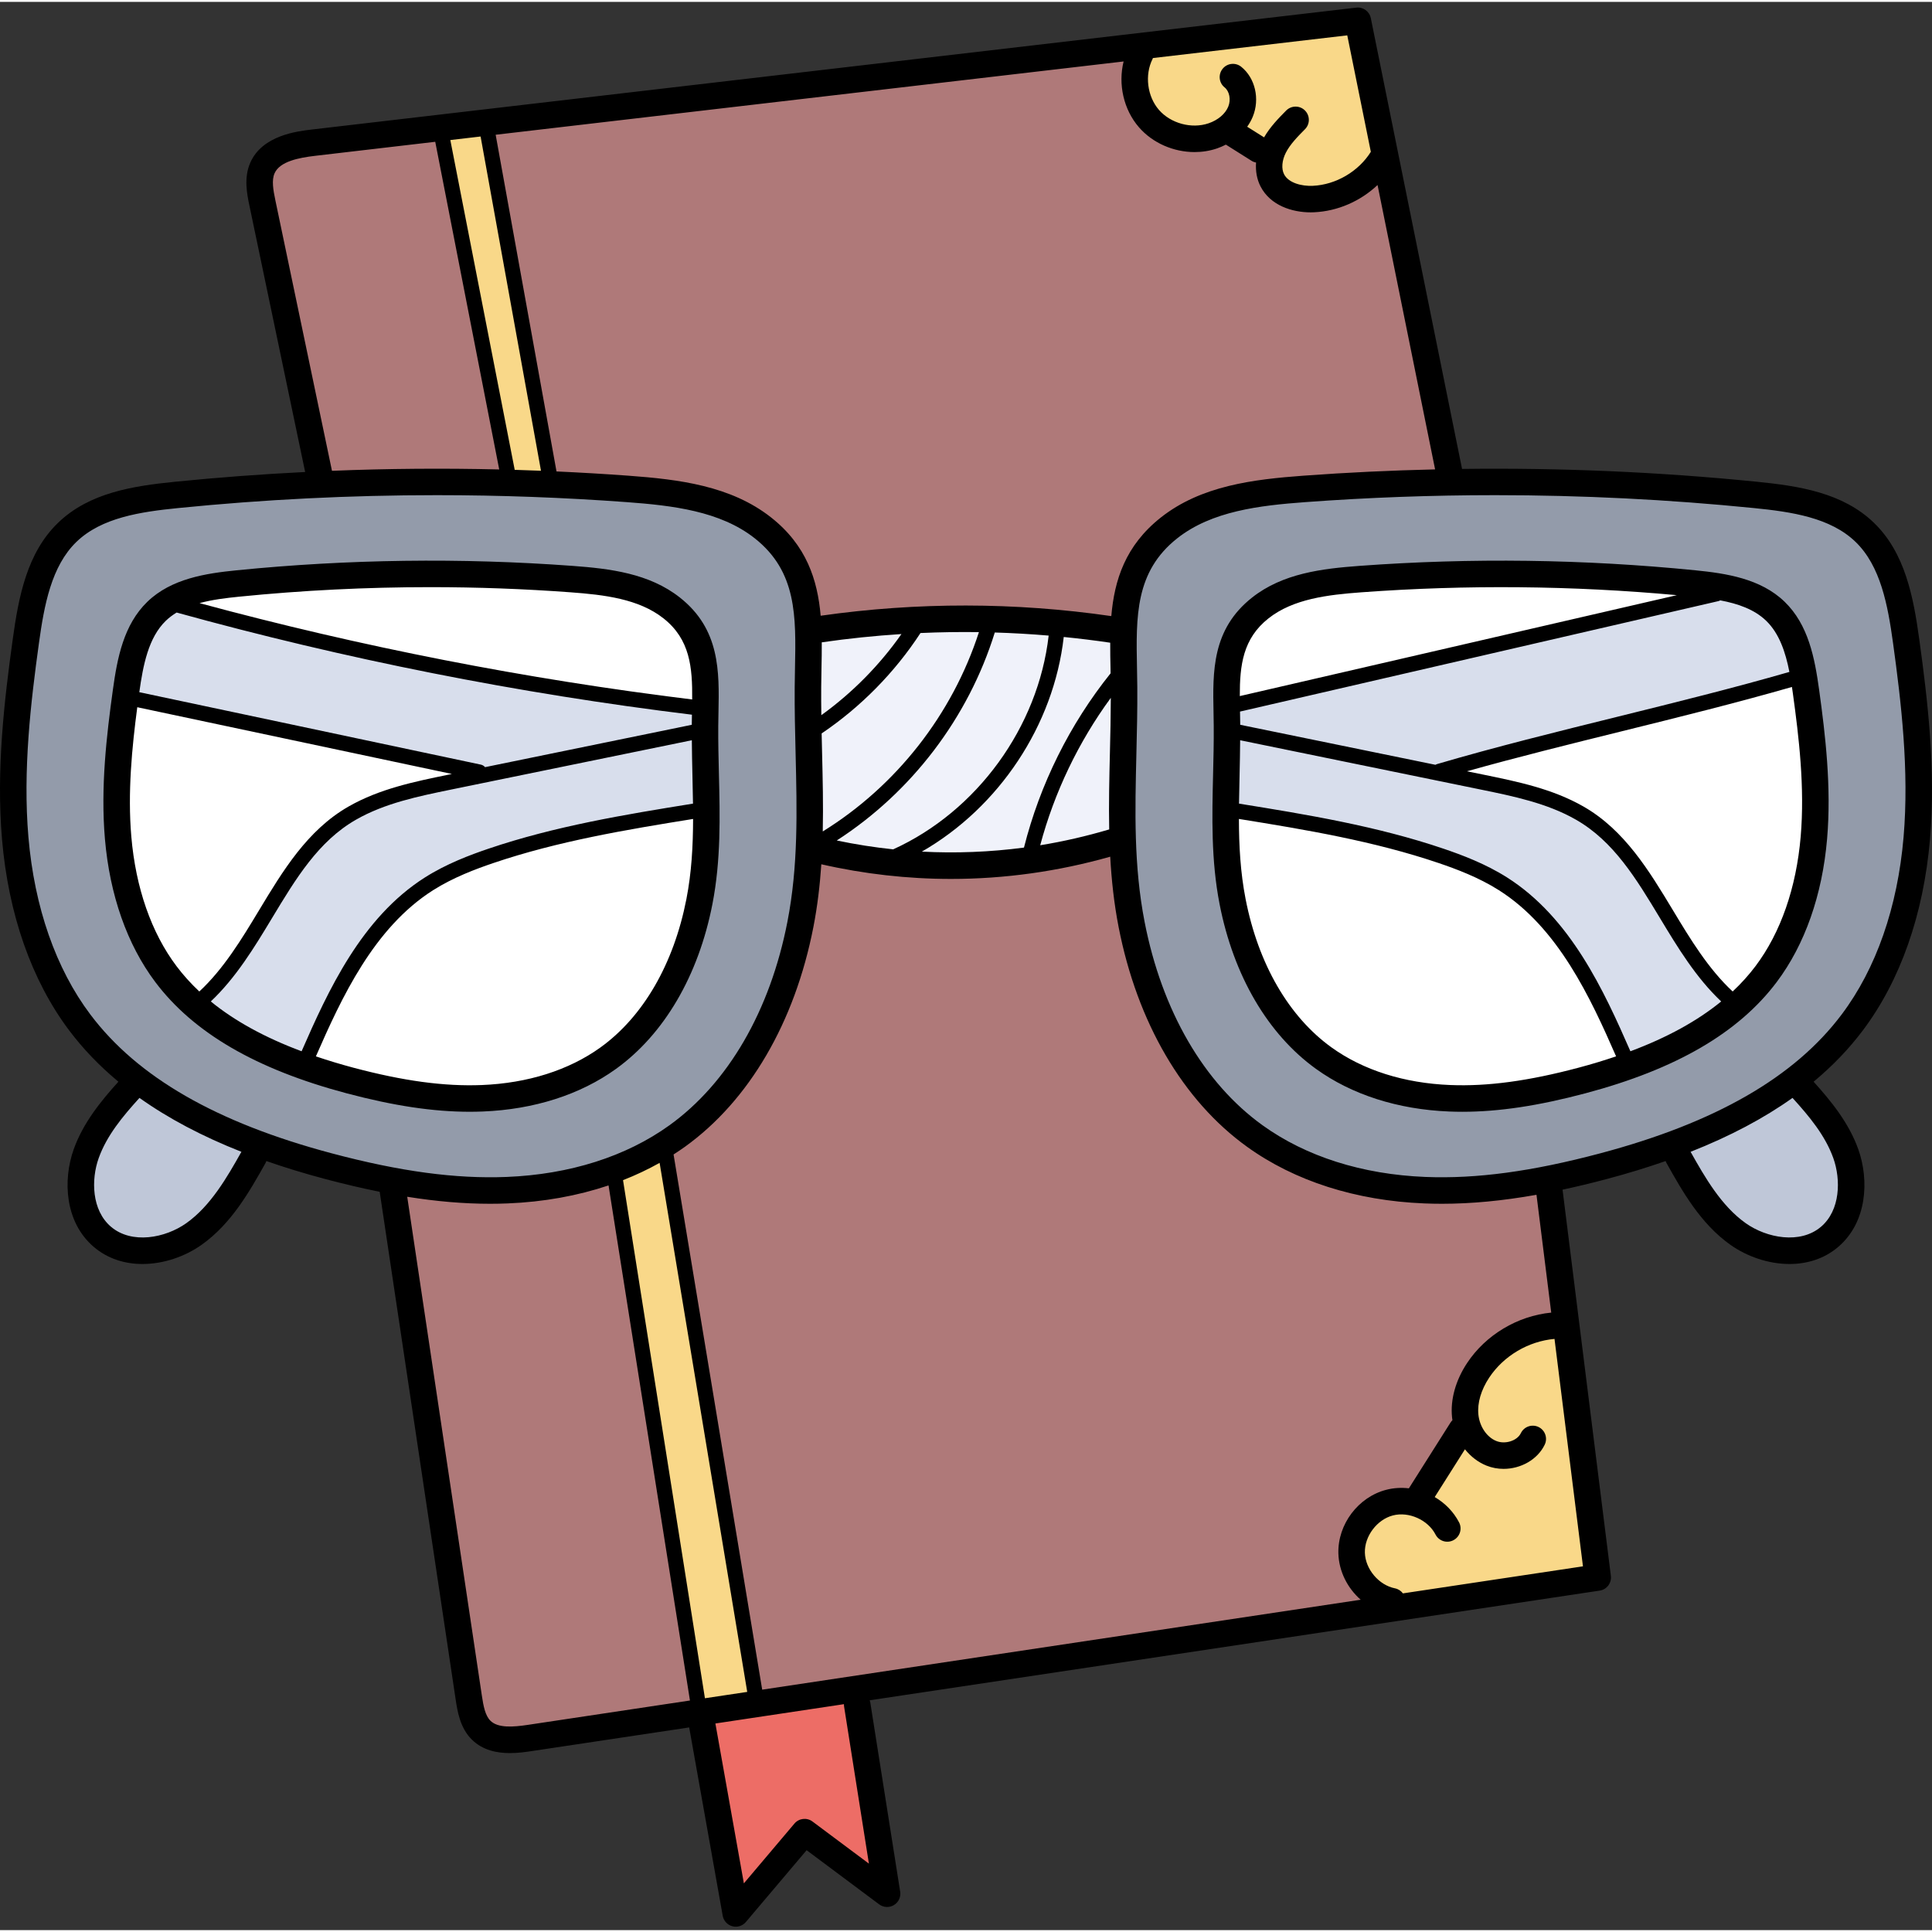 <svg xmlns="http://www.w3.org/2000/svg" height="511pt" version="1.1" viewBox="0 -1 511.999 511" width="511pt">
<rect x="0" y="-1" width="511.999" height="511" fill="#333333" stroke="none"/>
<g id="surface1">
<path d="M 297.219 168.84 L 297.23 166.242 L 294.66 165.859 C 290.668 165.266 286.477 164.746 282.207 164.32 L 281.242 164.223 L 281.242 164.203 L 280.051 164.105 L 279.262 164.027 L 279.262 164.039 L 278.16 163.945 C 273.238 163.531 268.379 163.254 263.719 163.117 L 263.523 163.109 L 263.535 163.07 L 259.469 163.016 C 258.258 163 257.047 162.992 255.832 162.992 C 252.195 162.992 248.516 163.074 244.871 163.223 L 244.934 163.133 L 238.699 163.531 C 231.562 163.988 224.383 164.734 217.348 165.758 L 214.77 166.133 L 214.781 168.738 C 214.793 171.105 214.75 173.469 214.703 175.68 C 214.672 177.324 214.641 178.965 214.633 180.613 C 214.609 183.281 214.637 185.875 214.66 188.062 L 214.73 193.836 L 214.762 193.812 L 214.863 198.062 C 215.012 204.07 215.195 211.551 215.043 218.781 L 214.973 222.043 L 213.996 222.672 L 214.953 222.875 L 214.922 224.305 L 216.656 223.234 L 221.133 224.172 C 225.5 225.09 229.992 225.812 234.512 226.348 L 233.98 226.652 L 244.145 227.184 C 246.766 227.32 249.426 227.387 252.043 227.387 C 258.574 227.387 265.152 226.957 271.602 226.109 L 271.574 226.203 L 276.152 225.457 C 282.332 224.453 288.605 223.016 294.801 221.184 L 296.996 220.535 L 296.949 218.246 C 296.812 211.668 296.969 205.051 297.125 198.656 L 297.156 197.258 C 297.262 192.75 297.367 188.094 297.379 183.445 L 297.398 174.242 L 297.273 174.414 C 297.238 172.605 297.211 170.723 297.219 168.84 Z M 297.219 168.84 " style=" stroke:none;fill-rule:nonzero;fill:rgb(94.118%,94.902%,98.039%);fill-opacity:1;" />
<path d="M 470.133 160.848 C 466.941 157.77 462.59 155.801 456.43 154.656 L 455.391 154.465 L 454.539 154.922 L 325.621 184.691 L 325.621 187.078 L 325.625 187.441 C 325.645 188.488 325.66 189.547 325.672 190.605 L 325.676 191.098 L 325.648 194.648 C 325.633 197.301 325.586 200.129 325.5 203.809 L 325.492 204.211 C 325.434 206.645 325.379 209.051 325.348 211.43 L 325.316 214.02 L 327.875 214.43 C 344.695 217.137 363.766 220.207 381.613 226.27 C 386.289 227.855 392.352 230.117 397.773 233.562 C 414.355 244.078 423.004 263.859 429.32 278.301 L 430.461 280.902 L 433.121 279.91 C 443.227 276.133 451.379 271.656 458.035 266.223 L 460.684 264.059 L 458.199 261.715 C 451.766 255.648 447.047 247.824 442.477 240.254 C 435.961 229.441 429.805 219.23 419.141 213.121 C 411.059 208.504 401.91 206.625 393.062 204.809 L 384.508 203.055 C 399.188 198.824 415.285 194.84 429.609 191.301 C 443.926 187.762 460.152 183.75 475.043 179.449 L 477.684 178.688 L 477.152 175.988 C 476.207 171.184 474.551 165.125 470.133 160.848 Z M 470.133 160.848 " style=" stroke:none;fill-rule:nonzero;fill:rgb(84.706%,87.059%,92.549%);fill-opacity:1;" />
<path d="M 186.508 204.219 L 186.5 203.805 C 186.414 200.125 186.367 197.301 186.348 194.648 L 186.324 191.035 L 186.332 190.609 C 186.34 189.73 186.348 188.855 186.367 187.977 L 186.434 185.258 L 183.734 184.93 C 137.887 179.328 92.09 170.246 47.609 157.934 L 46.355 157.59 L 45.246 158.27 C 43.949 159.059 42.848 159.906 41.867 160.848 C 36.504 166.027 34.969 174.234 33.949 181.523 L 33.562 184.293 L 124.711 203.625 L 118.938 204.809 C 110.09 206.625 100.941 208.504 92.859 213.125 C 82.195 219.23 76.043 229.441 69.523 240.258 C 64.957 247.824 60.23 255.652 53.812 261.715 L 51.332 264.059 L 53.973 266.219 C 60.527 271.578 68.906 276.184 78.883 279.91 L 81.543 280.902 L 82.68 278.301 C 88.996 263.859 97.648 244.078 114.227 233.562 C 119.672 230.113 125.723 227.852 130.387 226.27 C 148.238 220.207 167.305 217.137 184.129 214.43 L 186.684 214.02 L 186.652 211.43 C 186.621 209.055 186.562 206.652 186.508 204.219 Z M 186.508 204.219 " style=" stroke:none;fill-rule:nonzero;fill:rgb(84.706%,87.059%,92.549%);fill-opacity:1;" />
<path d="M 493.824 139.938 C 486.457 132.828 475.59 131.203 465.086 130.152 C 442.348 127.879 419.188 126.727 396.258 126.727 C 379.395 126.727 362.395 127.348 345.727 128.574 C 333.078 129.512 319.91 131.07 310.129 138.793 C 297.77 148.555 298.035 161.719 298.32 175.648 L 298.328 176.086 C 298.355 177.594 298.383 179.105 298.398 180.609 C 298.441 186.598 298.293 192.699 298.16 198.086 C 297.785 213.582 297.434 228.223 300.387 243.391 C 305.121 267.684 316.645 287.484 332.824 299.141 C 344.809 307.773 360.297 312.703 377.621 313.395 C 379.098 313.453 380.605 313.484 382.105 313.484 C 394.754 313.484 408.336 311.438 424.84 307.047 C 456.07 298.746 477.539 286.348 490.469 269.141 C 499.934 256.543 505.809 239.754 507.457 220.594 C 509.004 202.559 506.812 184.246 504.641 168.5 C 503.191 157.938 501.164 147.035 493.824 139.938 Z M 481.211 220.539 C 479.98 234.879 475.566 247.469 468.449 256.945 C 458.746 269.848 442.695 279.137 419.379 285.336 C 407.094 288.605 396.973 290.125 387.527 290.125 C 386.316 290.125 385.219 290.105 384.156 290.059 C 371.168 289.543 359.531 285.836 350.512 279.34 C 338.355 270.586 329.699 255.734 326.145 237.523 C 323.938 226.184 324.211 214.797 324.48 203.777 L 324.492 203.16 C 324.59 199.141 324.688 194.988 324.648 190.895 C 324.648 189.957 324.633 189.02 324.613 188.086 L 324.598 187.215 C 324.383 176.664 324.184 166.703 333.68 159.211 C 341.133 153.324 351.027 152.152 360.52 151.457 C 372.906 150.543 385.527 150.082 398.027 150.082 C 415.031 150.082 432.195 150.934 449.043 152.621 C 456.621 153.379 465.184 154.648 470.844 160.113 C 476.477 165.555 478.02 173.797 479.117 181.777 C 480.734 193.469 482.363 207.074 481.211 220.539 Z M 481.211 220.539 " style=" stroke:none;fill-rule:nonzero;fill:rgb(57.647%,60.784%,66.667%);fill-opacity:1;" />
<path d="M 213.598 180.625 C 213.617 179.105 213.645 177.594 213.672 176.082 L 213.68 175.656 C 213.961 161.719 214.23 148.555 201.867 138.793 C 192.09 131.066 178.922 129.508 166.27 128.574 C 149.602 127.348 132.602 126.727 115.738 126.727 C 92.82 126.727 69.664 127.879 46.91 130.152 C 36.418 131.203 25.555 132.828 18.176 139.941 C 10.836 147.035 8.809 157.938 7.359 168.496 C 5.184 184.242 2.996 202.551 4.543 220.594 C 6.191 239.754 12.066 256.539 21.531 269.137 C 34.461 286.344 55.926 298.746 87.156 307.047 C 103.672 311.441 117.234 313.484 129.844 313.484 C 131.359 313.484 132.887 313.453 134.379 313.395 C 151.699 312.699 167.191 307.77 179.176 299.141 C 195.355 287.48 206.879 267.684 211.613 243.387 C 214.566 228.211 214.215 213.578 213.84 198.082 C 213.707 192.699 213.559 186.598 213.598 180.625 Z M 185.855 237.523 C 182.297 255.734 173.645 270.586 161.484 279.344 C 152.477 285.836 140.84 289.543 127.828 290.059 C 126.781 290.105 125.68 290.125 124.469 290.125 C 115.023 290.125 104.906 288.605 92.617 285.336 C 69.301 279.137 53.25 269.852 43.547 256.945 C 36.434 247.469 32.02 234.879 30.789 220.539 C 29.633 207.074 31.266 193.473 32.883 181.777 C 33.98 173.801 35.523 165.559 41.152 160.113 C 46.816 154.648 55.379 153.383 62.961 152.621 C 79.805 150.938 96.969 150.082 113.973 150.082 C 126.473 150.082 139.094 150.547 151.48 151.457 C 160.973 152.156 170.867 153.328 178.32 159.211 C 187.816 166.703 187.617 176.668 187.402 187.227 L 187.387 188.086 C 187.367 189.02 187.352 189.957 187.352 190.867 C 187.312 194.988 187.41 199.145 187.508 203.16 L 187.52 203.785 C 187.785 214.797 188.062 226.184 185.855 237.523 Z M 185.855 237.523 " style=" stroke:none;fill-rule:nonzero;fill:rgb(57.647%,60.784%,66.667%);fill-opacity:1;" />
<path d="M 398.844 231.883 C 393.234 228.336 387.035 226.012 382.254 224.387 C 364.297 218.293 344.617 215.117 328.809 212.566 L 325.324 212.004 L 325.332 215.531 C 325.344 224.211 325.902 230.93 327.145 237.32 C 330.656 255.285 339.168 269.914 351.117 278.512 C 359.969 284.887 371.41 288.531 384.199 289.043 C 385.297 289.086 386.422 289.109 387.535 289.109 C 396.871 289.109 406.906 287.594 419.121 284.344 C 422.613 283.414 425.926 282.41 429.242 281.285 L 432.34 280.234 L 431.027 277.242 C 425.012 263.496 415.922 242.723 398.844 231.883 Z M 398.844 231.883 " style=" stroke:none;fill-rule:nonzero;fill:rgb(100%,100%,100%);fill-opacity:1;" />
<path d="M 477.844 180.094 L 477.332 176.719 L 474.051 177.664 C 459.52 181.848 444.07 185.676 429.129 189.375 C 416.172 192.578 401.484 196.211 387.949 200.008 L 388.16 205.836 L 392.707 206.762 C 401.391 208.543 410.367 210.387 418.148 214.852 C 428.359 220.688 434.664 231.141 440.777 241.285 C 445.258 248.715 450.332 257.137 457.125 263.453 L 459.18 265.363 L 461.223 263.445 C 463.629 261.188 465.785 258.793 467.637 256.332 C 474.641 247.012 478.98 234.605 480.188 220.453 C 481.332 207.137 479.715 193.578 478.113 181.926 C 478.027 181.316 477.938 180.699 477.844 180.094 Z M 477.844 180.094 " style=" stroke:none;fill-rule:nonzero;fill:rgb(100%,100%,100%);fill-opacity:1;" />
<path d="M 334.309 160.012 C 326.199 166.414 325.539 174.867 325.559 182.973 L 325.566 186.738 L 445.055 159.148 L 444.652 153.238 C 429.219 151.824 413.508 151.109 397.949 151.109 C 385.504 151.109 372.938 151.566 360.602 152.473 C 351.262 153.16 341.539 154.305 334.309 160.012 Z M 334.309 160.012 " style=" stroke:none;fill-rule:nonzero;fill:rgb(100%,100%,100%);fill-opacity:1;" />
<path d="M 127.801 289.043 C 140.586 288.531 152.027 284.887 160.891 278.512 C 172.836 269.91 181.344 255.281 184.855 237.32 C 186.094 230.961 186.656 224.242 186.68 215.535 L 186.688 212.004 L 183.203 212.566 C 167.391 215.117 147.711 218.289 129.742 224.387 C 124.965 226.016 118.762 228.34 113.164 231.883 C 96.082 242.723 86.988 263.496 80.973 277.246 L 79.66 280.238 L 82.758 281.289 C 86.074 282.414 89.387 283.414 92.879 284.348 C 105.086 287.598 115.141 289.109 124.52 289.109 C 125.621 289.109 126.715 289.086 127.801 289.043 Z M 127.801 289.043 " style=" stroke:none;fill-rule:nonzero;fill:rgb(100%,100%,100%);fill-opacity:1;" />
<path d="M 93.852 214.848 C 101.629 210.387 110.609 208.543 119.328 206.754 L 120.359 206.547 L 120.379 200.672 L 33.828 182.32 L 33.402 185.535 C 32.031 195.957 30.766 208.258 31.809 220.453 C 33.016 234.605 37.355 247.012 44.359 256.328 C 46.211 258.793 48.371 261.188 50.773 263.445 L 52.82 265.363 L 54.871 263.453 C 61.664 257.133 66.738 248.715 71.238 241.254 C 77.332 231.145 83.637 220.688 93.852 214.848 Z M 93.852 214.848 " style=" stroke:none;fill-rule:nonzero;fill:rgb(100%,100%,100%);fill-opacity:1;" />
<path d="M 186.406 187.254 L 186.438 183.895 C 186.52 175.371 185.906 166.504 177.688 160.012 C 170.461 154.305 160.734 153.16 151.398 152.473 C 139.086 151.566 126.504 151.105 114 151.105 C 97.016 151.105 79.879 151.961 63.059 153.641 C 59.676 153.984 55.758 154.434 52.086 155.445 L 41.48 158.359 L 52.094 161.234 C 94.891 172.816 138.961 181.434 183.074 186.844 Z M 186.406 187.254 " style=" stroke:none;fill-rule:nonzero;fill:rgb(100%,100%,100%);fill-opacity:1;" />
<path d="M 406.664 312.172 C 397.84 313.742 389.812 314.508 382.117 314.508 C 380.605 314.508 379.078 314.477 377.582 314.418 C 360.059 313.711 344.379 308.715 332.23 299.961 C 315.832 288.156 304.168 268.141 299.383 243.594 C 298.289 237.949 297.578 231.988 297.215 225.363 L 297.008 221.617 L 293.398 222.641 C 279.867 226.48 265.957 228.426 252.047 228.426 C 240.742 228.426 229.398 227.145 218.328 224.613 L 214.898 223.828 L 214.664 227.336 C 214.273 233.188 213.602 238.504 212.613 243.594 C 207.832 268.141 196.164 288.16 179.758 299.969 C 178.875 300.609 177.934 301.246 176.879 301.922 L 175.215 302.988 L 199.512 449.684 L 367.414 424.453 L 362.57 420.195 C 359.57 417.555 357.793 413.875 357.688 410.09 C 357.504 403.75 362 397.785 368.148 396.211 C 369.176 395.945 370.262 395.809 371.367 395.809 C 371.914 395.809 372.469 395.84 373.023 395.906 L 374.895 396.125 L 386.965 377.059 L 388.098 375.992 L 387.863 374.352 C 387.832 374.141 387.805 373.938 387.781 373.75 C 387.391 369.781 388.637 365.391 391.293 361.379 C 395.68 354.738 403.375 350.121 411.383 349.332 L 414.445 349.027 L 409.773 311.621 Z M 406.664 312.172 " style=" stroke:none;fill-rule:nonzero;fill:rgb(68.627%,47.451%,47.451%);fill-opacity:1;" />
<path d="M 301.723 11.305 L 127.84 31.598 L 144.953 126.324 L 147.344 126.434 C 153.883 126.73 160.273 127.109 166.34 127.559 C 179.137 128.496 192.469 130.07 202.504 137.992 C 209.855 143.793 213.555 151.18 214.492 161.938 L 214.766 165.094 L 217.902 164.648 C 230.379 162.871 243.082 161.969 255.656 161.969 C 268.465 161.969 281.391 162.906 294.078 164.746 L 297.227 165.203 L 297.5 162.031 C 298.426 151.227 302.125 143.809 309.5 137.992 C 319.531 130.07 332.863 128.492 345.66 127.559 C 357.195 126.711 368.879 126.152 380.387 125.895 L 383.973 125.816 L 366.938 41.645 L 363.008 45.355 C 358.906 49.23 353.613 51.504 348.09 51.758 C 347.848 51.766 347.598 51.777 347.34 51.777 C 345.48 51.777 339.227 51.398 336.723 46.543 C 336.031 45.195 335.738 43.559 335.863 41.801 L 336.051 39.152 L 333.445 38.641 C 333.379 38.629 333.332 38.609 333.277 38.578 L 325.031 33.383 L 323.516 34.152 C 322.773 34.527 322.152 34.797 321.566 34.996 C 319.996 35.527 318.316 35.797 316.57 35.797 C 311.773 35.797 307.113 33.73 304.102 30.266 C 300.707 26.363 299.395 20.707 300.68 15.508 Z M 301.723 11.305 " style=" stroke:none;fill-rule:nonzero;fill:rgb(68.627%,47.451%,47.451%);fill-opacity:1;" />
<path d="M 134.434 314.418 C 132.922 314.477 131.387 314.508 129.879 314.508 C 123.086 314.508 116.059 313.914 108.391 312.695 L 104.348 312.051 L 124.723 448.262 C 125.234 451.656 125.824 454.629 127.875 456.652 C 129.512 458.266 131.875 459.051 135.102 459.051 C 136.555 459.051 138.176 458.902 140.363 458.57 L 186.273 451.672 L 163.68 308.672 L 160.316 309.801 C 152.27 312.5 143.562 314.055 134.434 314.418 Z M 134.434 314.418 " style=" stroke:none;fill-rule:nonzero;fill:rgb(68.627%,47.451%,47.451%);fill-opacity:1;" />
<path d="M 70.023 43.203 C 68.852 45.852 69.344 48.859 70.051 52.23 L 85.562 126.363 L 88.098 126.262 C 97.277 125.898 106.594 125.711 115.785 125.711 C 121.242 125.711 126.773 125.777 132.227 125.906 L 135.961 125.992 L 117.75 32.773 L 83.148 36.816 C 77.773 37.449 72.012 38.699 70.023 43.203 Z M 70.023 43.203 " style=" stroke:none;fill-rule:nonzero;fill:rgb(68.627%,47.451%,47.451%);fill-opacity:1;" />
<path d="M 226.656 450.25 L 226.816 446.609 L 186.094 452.727 L 195.293 504.418 L 212.828 483.703 C 212.965 483.543 213.133 483.52 213.223 483.52 C 213.332 483.52 213.434 483.555 213.523 483.617 L 234.383 499.207 L 226.66 450.355 C 226.656 450.32 226.652 450.285 226.656 450.25 Z M 226.656 450.25 " style=" stroke:none;fill-rule:nonzero;fill:rgb(92.941%,42.745%,40%);fill-opacity:1;" />
<path d="M 411.695 350.34 C 403.805 351.035 396.496 355.371 392.133 361.945 C 389.609 365.781 388.426 369.941 388.801 373.645 C 389.223 377.992 391.824 381.73 395.434 383.168 C 396.383 383.551 397.41 383.742 398.484 383.742 C 401.633 383.742 404.547 382.082 405.742 379.602 C 405.844 379.391 406.047 379.316 406.207 379.316 C 406.281 379.316 406.359 379.336 406.418 379.363 C 406.684 379.492 406.789 379.797 406.672 380.047 C 405.301 382.867 402.008 384.766 398.469 384.766 C 397.27 384.766 396.125 384.551 395.059 384.117 C 393.359 383.445 391.812 382.266 390.582 380.715 L 387.957 377.398 L 376.023 396.258 L 378.703 397.824 C 381.02 399.18 382.852 401.082 384.004 403.336 C 384.082 403.484 384.066 403.625 384.035 403.715 C 384.008 403.805 383.941 403.93 383.789 404.008 C 383.711 404.047 383.625 404.07 383.543 404.07 C 383.473 404.07 383.227 404.047 383.098 403.789 C 380.949 399.629 376.23 396.832 371.352 396.832 C 370.34 396.832 369.348 396.957 368.406 397.199 C 362.801 398.629 358.539 404.281 358.711 410.059 C 358.871 415.832 363.43 421.242 369.078 422.363 C 369.207 422.391 369.309 422.453 369.387 422.559 L 370.461 423.996 L 422.84 416.125 L 414.578 350.082 Z M 411.695 350.34 " style=" stroke:none;fill-rule:nonzero;fill:rgb(97.647%,84.706%,53.725%);fill-opacity:1;" />
<path d="M 365.832 40.328 L 366.469 39.316 L 359.434 4.578 L 303.582 11.094 L 302.855 12.543 C 302.801 12.656 302.754 12.77 302.707 12.887 C 300.07 18.246 300.957 25.098 304.871 29.59 C 307.684 32.84 312.062 34.777 316.578 34.777 C 318.199 34.777 319.77 34.527 321.242 34.027 C 324.523 32.914 327.152 30.629 328.273 27.902 C 329.543 24.812 328.758 21.207 326.414 19.336 C 326.277 19.227 326.238 19.09 326.227 18.992 C 326.215 18.898 326.227 18.754 326.34 18.613 C 326.469 18.449 326.645 18.426 326.734 18.426 C 326.852 18.426 326.961 18.465 327.055 18.539 C 329.699 20.66 330.633 24.848 329.227 28.277 C 328.934 28.992 328.543 29.688 328.074 30.348 L 326.234 32.93 L 336.027 39.109 L 337.586 36.406 C 339.051 33.875 341.137 31.766 342.984 29.902 C 343.105 29.781 343.25 29.754 343.344 29.754 C 343.438 29.754 343.574 29.777 343.703 29.902 C 343.828 30.027 343.852 30.168 343.855 30.266 C 343.855 30.359 343.832 30.5 343.637 30.695 C 341.559 32.805 339.41 34.988 338.051 37.668 C 336.59 40.609 336.434 43.75 337.633 46.07 C 339.41 49.523 343.785 50.754 347.289 50.754 C 347.551 50.754 347.812 50.746 348.055 50.734 C 355.098 50.41 362.074 46.328 365.832 40.328 Z M 365.832 40.328 " style=" stroke:none;fill-rule:nonzero;fill:rgb(97.647%,84.706%,53.725%);fill-opacity:1;" />
<path d="M 173.324 304.055 C 170.414 305.695 167.277 307.18 164.012 308.465 L 161.77 309.348 L 184.309 451.965 L 201.477 449.391 L 177.059 301.949 Z M 173.324 304.055 " style=" stroke:none;fill-rule:nonzero;fill:rgb(97.647%,84.706%,53.725%);fill-opacity:1;" />
<path d="M 115.773 33.016 L 133.914 125.934 L 136.309 126.004 C 138.625 126.074 140.934 126.164 143.242 126.254 L 146.984 126.398 L 129.812 31.371 Z M 115.773 33.016 " style=" stroke:none;fill-rule:nonzero;fill:rgb(97.647%,84.706%,53.725%);fill-opacity:1;" />
<path d="M 477.258 287.438 L 475.469 285.473 L 473.301 287.012 C 465.883 292.281 457.004 296.973 446.918 300.957 L 443.715 302.223 L 445.406 305.219 C 449.125 311.816 453.75 320.027 460.879 325.09 C 464.766 327.855 469.629 329.441 474.219 329.441 C 478.242 329.441 481.812 328.211 484.551 325.875 C 490.754 320.566 491.039 311.031 488.676 304.418 C 486.277 297.695 481.523 292.129 477.258 287.438 Z M 477.258 287.438 " style=" stroke:none;fill-rule:nonzero;fill:rgb(74.902%,78.039%,84.706%);fill-opacity:1;" />
<path d="M 38.695 287.012 L 36.527 285.473 L 34.738 287.438 C 30.473 292.129 25.723 297.695 23.324 304.418 C 20.961 311.031 21.242 320.566 27.453 325.879 C 30.184 328.207 33.75 329.441 37.77 329.441 C 42.359 329.441 47.223 327.855 51.117 325.094 C 58.246 320.027 62.875 311.816 66.594 305.223 L 68.281 302.223 L 65.082 300.957 C 54.992 296.973 46.113 292.277 38.695 287.012 Z M 38.695 287.012 " style=" stroke:none;fill-rule:nonzero;fill:rgb(74.902%,78.039%,84.706%);fill-opacity:1;" />
<path d="M 188.797 238.094 C 191.07 226.438 190.793 214.879 190.52 203.707 C 190.418 199.512 190.312 195.172 190.344 190.895 C 190.355 189.684 190.379 188.477 190.402 187.273 C 190.617 176.457 190.84 165.27 180.18 156.855 C 172.062 150.445 161.656 149.195 151.695 148.461 C 122.117 146.285 92.164 146.684 62.66 149.641 C 54.574 150.449 45.418 151.828 39.07 157.957 C 32.75 164.066 31.078 172.867 29.906 181.363 C 28.27 193.223 26.625 207.031 27.805 220.797 C 29.082 235.703 33.695 248.828 41.148 258.742 C 51.27 272.203 67.852 281.852 91.848 288.234 C 104.328 291.551 114.805 293.129 124.473 293.129 C 125.648 293.129 126.809 293.105 127.961 293.059 C 141.547 292.512 153.746 288.609 163.238 281.773 C 176.023 272.562 185.102 257.051 188.797 238.094 Z M 55.863 263.895 C 62.547 257.582 67.402 249.578 72.086 241.809 C 78.398 231.336 84.359 221.441 94.348 215.723 C 102.008 211.34 110.922 209.516 119.539 207.746 L 183.344 194.668 C 183.371 197.773 183.426 200.863 183.5 203.875 C 183.562 206.438 183.621 208.961 183.652 211.469 C 165.629 214.367 147.055 217.438 129.418 223.426 C 124.594 225.062 118.324 227.406 112.613 231.031 C 95.781 241.707 86.938 261.07 79.926 277.098 C 70.207 273.465 62.223 269.082 55.863 263.895 Z M 63.359 156.629 C 80.145 154.945 97.074 154.102 114.004 154.102 C 126.418 154.102 138.836 154.555 151.18 155.465 C 160.055 156.117 169.27 157.188 175.828 162.367 C 182.867 167.922 183.516 175.32 183.434 183.867 C 139.492 178.48 95.629 169.906 52.879 158.336 C 56.191 157.43 59.801 156.984 63.359 156.629 Z M 43.949 163.008 C 44.816 162.172 45.777 161.453 46.809 160.828 C 91.465 173.184 137.379 182.285 183.371 187.902 C 183.352 188.793 183.336 189.684 183.328 190.578 L 128.547 201.805 C 128.27 201.48 127.895 201.234 127.441 201.137 L 36.918 181.938 C 37.918 174.781 39.324 167.48 43.949 163.008 Z M 46.762 254.523 C 40.102 245.664 35.965 233.793 34.801 220.199 C 33.797 208.492 34.98 196.551 36.379 185.922 L 119.754 203.609 L 118.734 203.82 C 109.805 205.648 100.574 207.543 92.355 212.246 C 81.461 218.48 74.945 229.289 68.648 239.738 C 64.039 247.391 59.258 255.277 52.824 261.254 C 50.566 259.133 48.543 256.895 46.762 254.523 Z M 127.68 286.047 C 117.762 286.441 106.945 284.984 93.648 281.449 C 90.164 280.52 86.863 279.516 83.715 278.449 C 90.488 262.973 99.035 244.395 114.766 234.418 C 120.113 231.027 126.094 228.793 130.707 227.227 C 147.832 221.414 166.008 218.375 183.676 215.531 C 183.656 222.66 183.289 229.656 181.906 236.75 C 178.551 253.949 170.465 267.914 159.133 276.078 C 150.762 282.105 139.883 285.555 127.68 286.047 Z M 127.68 286.047 " style=" stroke:none;fill-rule:nonzero;fill:rgb(0%,0%,0%);fill-opacity:1;" />
<path d="M 493.68 271.555 C 503.609 258.348 509.758 240.844 511.465 220.934 C 513.047 202.477 510.828 183.902 508.629 167.945 C 507.074 156.684 504.871 145.023 496.613 137.047 C 488.324 129.043 476.691 127.277 465.484 126.156 C 439.629 123.562 413.516 122.441 387.457 122.77 C 387.457 122.766 387.457 122.766 387.457 122.766 L 363.281 3.316 C 362.918 1.527 361.25 0.309 359.434 0.523 L 82.684 32.82 C 78.75 33.281 69.539 34.355 66.344 41.578 C 64.559 45.621 65.457 49.918 66.113 53.059 L 80.867 123.586 C 69.383 124.16 57.922 125.012 46.512 126.156 C 35.309 127.277 23.676 129.043 15.387 137.047 C 7.129 145.023 4.922 156.684 3.371 167.945 C 1.168 183.898 -1.047 202.469 0.535 220.934 C 2.242 240.844 8.391 258.348 18.32 271.555 C 22.012 276.465 26.359 280.996 31.379 285.164 C 26.754 290.281 22.039 296.055 19.535 303.07 C 16.633 311.211 17.148 322.363 24.84 328.934 C 28.574 332.125 33.141 333.473 37.758 333.473 C 43.387 333.473 49.086 331.473 53.449 328.371 C 61.348 322.766 66.141 314.23 70.375 306.699 C 70.465 306.535 70.531 306.363 70.594 306.191 C 75.488 307.902 80.664 309.484 86.129 310.938 C 91.191 312.281 96.008 313.414 100.621 314.34 L 120.75 448.855 C 121.199 451.859 121.879 456.395 125.055 459.523 C 127.938 462.363 131.727 463.086 135.133 463.086 C 137.363 463.086 139.426 462.777 140.969 462.547 L 182.641 456.285 L 191.527 506.199 C 191.77 507.539 192.758 508.621 194.074 508.973 C 194.375 509.055 194.684 509.094 194.984 509.094 C 196.004 509.094 196.988 508.648 197.668 507.848 L 213.762 488.82 L 232.984 503.172 C 234.129 504.027 235.68 504.102 236.902 503.363 C 238.125 502.625 238.777 501.219 238.555 499.809 L 230.633 449.672 C 230.598 449.469 230.543 449.281 230.48 449.094 L 423.934 420.027 C 425.816 419.742 427.133 418.008 426.895 416.117 L 414.09 313.777 C 417.875 312.965 421.789 312.023 425.871 310.938 C 431.336 309.484 436.512 307.898 441.406 306.191 C 441.469 306.363 441.535 306.531 441.629 306.699 C 445.859 314.23 450.652 322.766 458.551 328.371 C 462.914 331.473 468.613 333.473 474.242 333.473 C 478.855 333.473 483.422 332.125 487.156 328.934 C 494.852 322.363 495.363 311.211 492.465 303.07 C 489.961 296.055 485.242 290.281 480.621 285.164 C 485.641 280.996 489.988 276.465 493.68 271.555 Z M 307.637 135.641 C 298.242 143.059 295.324 152.207 294.508 161.773 C 268.949 158.07 243.051 158.035 217.484 161.676 C 216.652 152.145 213.727 143.031 204.363 135.641 C 193.668 127.199 179.824 125.539 166.562 124.566 C 160.215 124.098 153.852 123.73 147.48 123.438 L 131.355 34.211 L 297.766 14.789 C 296.277 20.805 297.746 27.535 301.84 32.238 C 305.492 36.441 311.039 38.801 316.574 38.801 C 318.59 38.801 320.609 38.488 322.531 37.832 C 323.348 37.555 324.121 37.207 324.867 36.828 L 331.684 41.121 C 332.059 41.355 332.461 41.504 332.867 41.582 C 332.707 43.836 333.082 46.023 334.051 47.902 C 336.668 52.988 342.465 54.777 347.344 54.777 C 347.648 54.777 347.945 54.77 348.242 54.754 C 354.523 54.469 360.539 51.809 365.066 47.535 L 380.316 122.895 C 368.664 123.16 357.027 123.711 345.434 124.562 C 332.172 125.539 318.328 127.199 307.637 135.641 Z M 217.859 197.988 C 217.82 196.297 217.781 194.59 217.742 192.871 C 228.094 185.879 237.117 176.715 243.938 166.258 C 249.098 166.027 254.262 165.949 259.426 166.02 C 252.367 187.844 237.523 206.785 218.039 218.844 C 218.191 211.812 218.027 204.844 217.859 197.988 Z M 217.66 188.027 C 217.625 185.566 217.605 183.098 217.625 180.641 C 217.637 179 217.668 177.367 217.699 175.742 C 217.75 173.406 217.793 171.062 217.777 168.723 C 224.797 167.707 231.84 166.98 238.891 166.531 C 233.094 174.793 225.852 182.129 217.66 188.027 Z M 263.629 166.117 C 268.395 166.262 273.152 166.535 277.906 166.938 C 275.125 191.195 258.941 213.48 236.707 223.586 C 231.695 223.059 226.703 222.277 221.75 221.238 C 241.586 208.43 256.617 188.719 263.629 166.117 Z M 281.902 167.305 C 286.016 167.715 290.121 168.219 294.219 168.824 C 294.203 171.129 294.25 173.438 294.297 175.734 C 294.305 176.137 294.305 176.539 294.312 176.941 C 283.484 190.449 275.594 206.336 271.363 223.121 C 262.391 224.305 253.332 224.66 244.297 224.188 C 264.727 212.457 279.242 190.754 281.902 167.305 Z M 294.375 183.441 C 294.363 188.324 294.254 193.223 294.137 197.992 C 293.977 204.676 293.812 211.461 293.949 218.309 C 287.926 220.09 281.82 221.5 275.664 222.5 C 279.41 208.48 285.797 195.148 294.375 183.441 Z M 136.402 123.012 L 119.34 35.613 L 127.363 34.676 L 143.367 123.254 C 141.051 123.164 138.727 123.078 136.402 123.012 Z M 363.285 38.734 C 360.043 43.93 354.043 47.461 347.922 47.742 C 344.977 47.887 341.477 46.988 340.297 44.691 C 339.543 43.23 339.715 41.051 340.742 39.008 C 341.887 36.734 343.898 34.703 345.844 32.734 C 347.207 31.355 347.191 29.129 345.812 27.766 C 344.438 26.402 342.211 26.418 340.848 27.797 C 338.852 29.82 336.617 32.09 334.992 34.902 L 330.516 32.086 C 331.113 31.254 331.613 30.363 331.996 29.426 C 333.926 24.727 332.637 19.16 328.934 16.195 C 327.422 14.98 325.211 15.227 324 16.738 C 322.785 18.254 323.027 20.461 324.543 21.672 C 325.828 22.703 326.25 24.938 325.5 26.758 C 324.711 28.688 322.758 30.34 320.277 31.18 C 315.781 32.707 310.254 31.211 307.137 27.629 C 304.023 24.047 303.309 18.367 305.441 14.125 C 305.484 14.047 305.504 13.961 305.535 13.883 L 357.039 7.871 Z M 72.984 51.621 C 72.387 48.762 71.957 46.246 72.766 44.418 C 74.16 41.27 79.234 40.293 83.5 39.797 L 115.344 36.078 L 132.297 122.91 C 117.531 122.559 102.738 122.676 87.977 123.266 Z M 49.383 322.648 C 43.801 326.613 34.898 328.293 29.402 323.594 C 24.277 319.219 24.125 311.113 26.148 305.43 C 28.289 299.422 32.543 294.32 36.961 289.457 C 44.617 294.902 53.598 299.648 63.977 303.742 C 60.172 310.508 55.84 318.062 49.383 322.648 Z M 23.934 267.336 C 14.797 255.184 9.125 238.93 7.531 220.336 C 6.012 202.59 8.176 184.484 10.324 168.902 C 11.711 158.859 13.617 148.52 20.262 142.098 C 26.934 135.656 37.234 134.141 47.211 133.141 C 69.926 130.863 92.84 129.723 115.742 129.723 C 132.547 129.723 149.344 130.34 166.047 131.566 C 178.223 132.461 190.875 133.941 200.012 141.152 C 211.191 149.98 210.957 161.852 210.68 175.598 C 210.648 177.254 210.613 178.918 210.602 180.586 C 210.559 186.496 210.699 192.426 210.84 198.156 C 211.211 213.484 211.562 227.961 208.664 242.82 C 204.074 266.359 192.977 285.496 177.418 296.703 C 165.91 304.992 150.988 309.73 134.262 310.402 C 120.73 310.941 106.012 308.957 87.934 304.148 C 57.379 296.023 36.445 283.984 23.934 267.336 Z M 186.812 448.555 L 165.109 311.254 C 168.492 309.926 171.73 308.398 174.805 306.672 L 198.023 446.871 Z M 139.922 455.602 C 135.938 456.203 131.973 456.484 129.977 454.52 C 128.586 453.148 128.117 450.672 127.691 447.816 L 107.918 315.656 C 115.711 316.898 122.953 317.512 129.875 317.512 C 131.445 317.512 133.004 317.48 134.543 317.418 C 144.051 317.035 153.039 315.41 161.27 312.648 L 182.844 449.152 Z M 223.695 450.766 L 230.27 492.383 L 215.316 481.219 C 213.828 480.109 211.734 480.348 210.535 481.762 L 197.133 497.609 L 189.586 455.242 L 223.656 450.121 C 223.652 450.332 223.66 450.547 223.695 450.766 Z M 371.789 420.762 C 371.289 420.098 370.562 419.602 369.684 419.426 C 365.406 418.578 361.824 414.34 361.707 409.98 C 361.582 405.621 364.922 401.191 369.145 400.102 C 373.367 399.012 378.43 401.289 380.426 405.164 C 381.312 406.891 383.434 407.57 385.152 406.68 C 386.879 405.793 387.559 403.676 386.672 401.953 C 385.207 399.113 382.918 396.82 380.215 395.234 L 388.227 382.578 C 389.758 384.5 391.711 386.016 393.949 386.91 C 395.406 387.492 396.941 387.766 398.465 387.766 C 403.004 387.766 407.441 385.34 409.363 381.355 C 410.207 379.609 409.473 377.512 407.727 376.668 C 405.98 375.828 403.883 376.559 403.039 378.305 C 402.066 380.32 398.914 381.332 396.551 380.387 C 394.02 379.379 392.102 376.551 391.785 373.355 C 391.48 370.305 392.496 366.84 394.641 363.598 C 398.477 357.805 405.047 353.934 411.961 353.324 L 419.5 413.594 Z M 411.09 346.352 C 402.176 347.223 393.734 352.246 388.789 359.727 C 385.754 364.312 384.336 369.398 384.801 374.051 C 384.824 374.328 384.867 374.598 384.906 374.871 C 384.723 375.055 384.551 375.254 384.406 375.484 L 373.367 392.922 C 371.391 392.691 369.363 392.797 367.398 393.301 C 359.934 395.219 354.473 402.473 354.684 410.176 C 354.816 414.922 357.098 419.371 360.594 422.445 L 201.988 446.277 L 178.5 304.445 C 179.527 303.785 180.539 303.109 181.523 302.402 C 198.539 290.148 210.625 269.465 215.559 244.164 C 216.641 238.609 217.285 233.059 217.656 227.539 C 228.984 230.125 240.52 231.426 252.047 231.426 C 266.25 231.426 280.438 229.441 294.219 225.531 C 294.562 231.711 295.227 237.934 296.441 244.168 C 301.375 269.465 313.461 290.148 330.477 302.402 C 343.102 311.5 359.348 316.691 377.453 317.418 C 378.996 317.48 380.551 317.512 382.121 317.512 C 389.953 317.512 398.191 316.73 407.184 315.133 Z M 424.066 304.148 C 405.988 308.957 391.273 310.941 377.734 310.402 C 361.012 309.73 346.09 304.992 334.582 296.703 C 319.02 285.496 307.922 266.359 303.332 242.82 C 300.438 227.961 300.789 213.484 301.156 198.16 C 301.297 192.426 301.438 186.5 301.395 180.586 C 301.383 178.918 301.348 177.25 301.316 175.594 C 301.043 161.848 300.809 149.977 311.988 141.152 C 321.121 133.938 333.773 132.461 345.949 131.566 C 362.66 130.336 379.449 129.723 396.258 129.723 C 419.156 129.723 442.074 130.863 464.785 133.141 C 474.766 134.137 485.062 135.652 491.734 142.098 C 498.379 148.516 500.289 158.859 501.672 168.902 C 503.82 184.488 505.984 202.598 504.465 220.336 C 502.875 238.926 497.203 255.18 488.066 267.336 C 475.555 283.984 454.621 296.023 424.066 304.148 Z M 485.852 305.43 C 487.875 311.113 487.723 319.219 482.598 323.594 C 477.098 328.289 468.199 326.613 462.617 322.648 C 456.156 318.062 451.824 310.508 448.023 303.742 C 458.402 299.648 467.383 294.902 475.035 289.457 C 479.457 294.32 483.711 299.422 485.852 305.43 Z M 485.852 305.43 " style=" stroke:none;fill-rule:nonzero;fill:rgb(0%,0%,0%);fill-opacity:1;" />
<path d="M 482.094 181.363 C 480.922 172.871 479.25 164.066 472.926 157.957 C 466.582 151.828 457.426 150.453 449.34 149.641 C 419.84 146.684 389.883 146.285 360.301 148.461 C 350.34 149.195 339.938 150.445 331.816 156.855 C 321.156 165.273 321.379 176.457 321.598 187.277 C 321.621 188.477 321.645 189.684 321.652 190.895 C 321.688 195.172 321.582 199.512 321.48 203.707 C 321.211 214.883 320.93 226.438 323.199 238.094 C 326.898 257.051 335.973 272.566 348.762 281.773 C 358.258 288.613 370.457 292.516 384.039 293.062 C 385.191 293.109 386.352 293.133 387.527 293.133 C 397.199 293.133 407.676 291.555 420.156 288.234 C 444.148 281.855 460.734 272.207 470.852 258.746 C 478.305 248.828 482.922 235.707 484.199 220.797 C 485.375 207.031 483.73 193.223 482.094 181.363 Z M 474.207 176.566 C 459.699 180.754 444.055 184.633 428.883 188.387 C 412.785 192.371 396.137 196.488 380.848 200.984 C 380.688 201.031 380.543 201.102 380.402 201.18 L 328.672 190.578 C 328.66 189.426 328.641 188.277 328.617 187.133 C 328.617 187.113 328.613 187.094 328.613 187.074 L 455.375 157.805 C 455.559 157.762 455.723 157.688 455.883 157.602 C 460.562 158.48 464.906 159.973 468.047 163.008 C 471.516 166.355 473.172 171.293 474.207 176.566 Z M 432.074 277.098 C 425.059 261.07 416.219 241.707 399.383 231.031 C 393.676 227.41 387.406 225.066 382.582 223.426 C 364.945 217.438 346.367 214.367 328.348 211.469 C 328.379 208.961 328.438 206.438 328.5 203.879 C 328.57 200.867 328.629 197.773 328.652 194.672 L 392.461 207.75 C 401.078 209.516 409.992 211.344 417.648 215.727 C 427.641 221.445 433.602 231.336 439.914 241.809 C 444.598 249.582 449.453 257.586 456.133 263.895 C 449.777 269.082 441.793 273.465 432.074 277.098 Z M 336.172 162.367 C 342.73 157.188 351.941 156.117 360.816 155.465 C 388.57 153.426 416.66 153.684 444.379 156.223 L 328.562 182.969 C 328.539 174.801 329.379 167.727 336.172 162.367 Z M 418.348 281.445 C 405.051 284.984 394.238 286.441 384.32 286.043 C 372.113 285.555 361.238 282.105 352.863 276.074 C 341.531 267.914 333.445 253.945 330.094 236.746 C 328.711 229.656 328.34 222.66 328.324 215.527 C 345.988 218.371 364.168 221.41 381.293 227.227 C 385.902 228.793 391.883 231.023 397.234 234.418 C 412.961 244.391 421.508 262.973 428.281 278.445 C 425.133 279.512 421.836 280.52 418.348 281.445 Z M 477.199 220.199 C 476.035 233.793 471.898 245.664 465.238 254.523 C 463.457 256.895 461.434 259.133 459.172 261.25 C 452.738 255.277 447.961 247.391 443.352 239.738 C 437.051 229.285 430.539 218.48 419.645 212.242 C 411.426 207.539 402.195 205.648 393.266 203.816 L 388.758 202.895 C 402.047 199.164 416.145 195.672 429.848 192.281 C 444.906 188.555 460.426 184.707 474.883 180.551 C 474.973 181.141 475.055 181.734 475.137 182.324 C 476.723 193.809 478.316 207.152 477.199 220.199 Z M 477.199 220.199 " style=" stroke:none;fill-rule:nonzero;fill:rgb(0%,0%,0%);fill-opacity:1;" />
</g>
</svg>